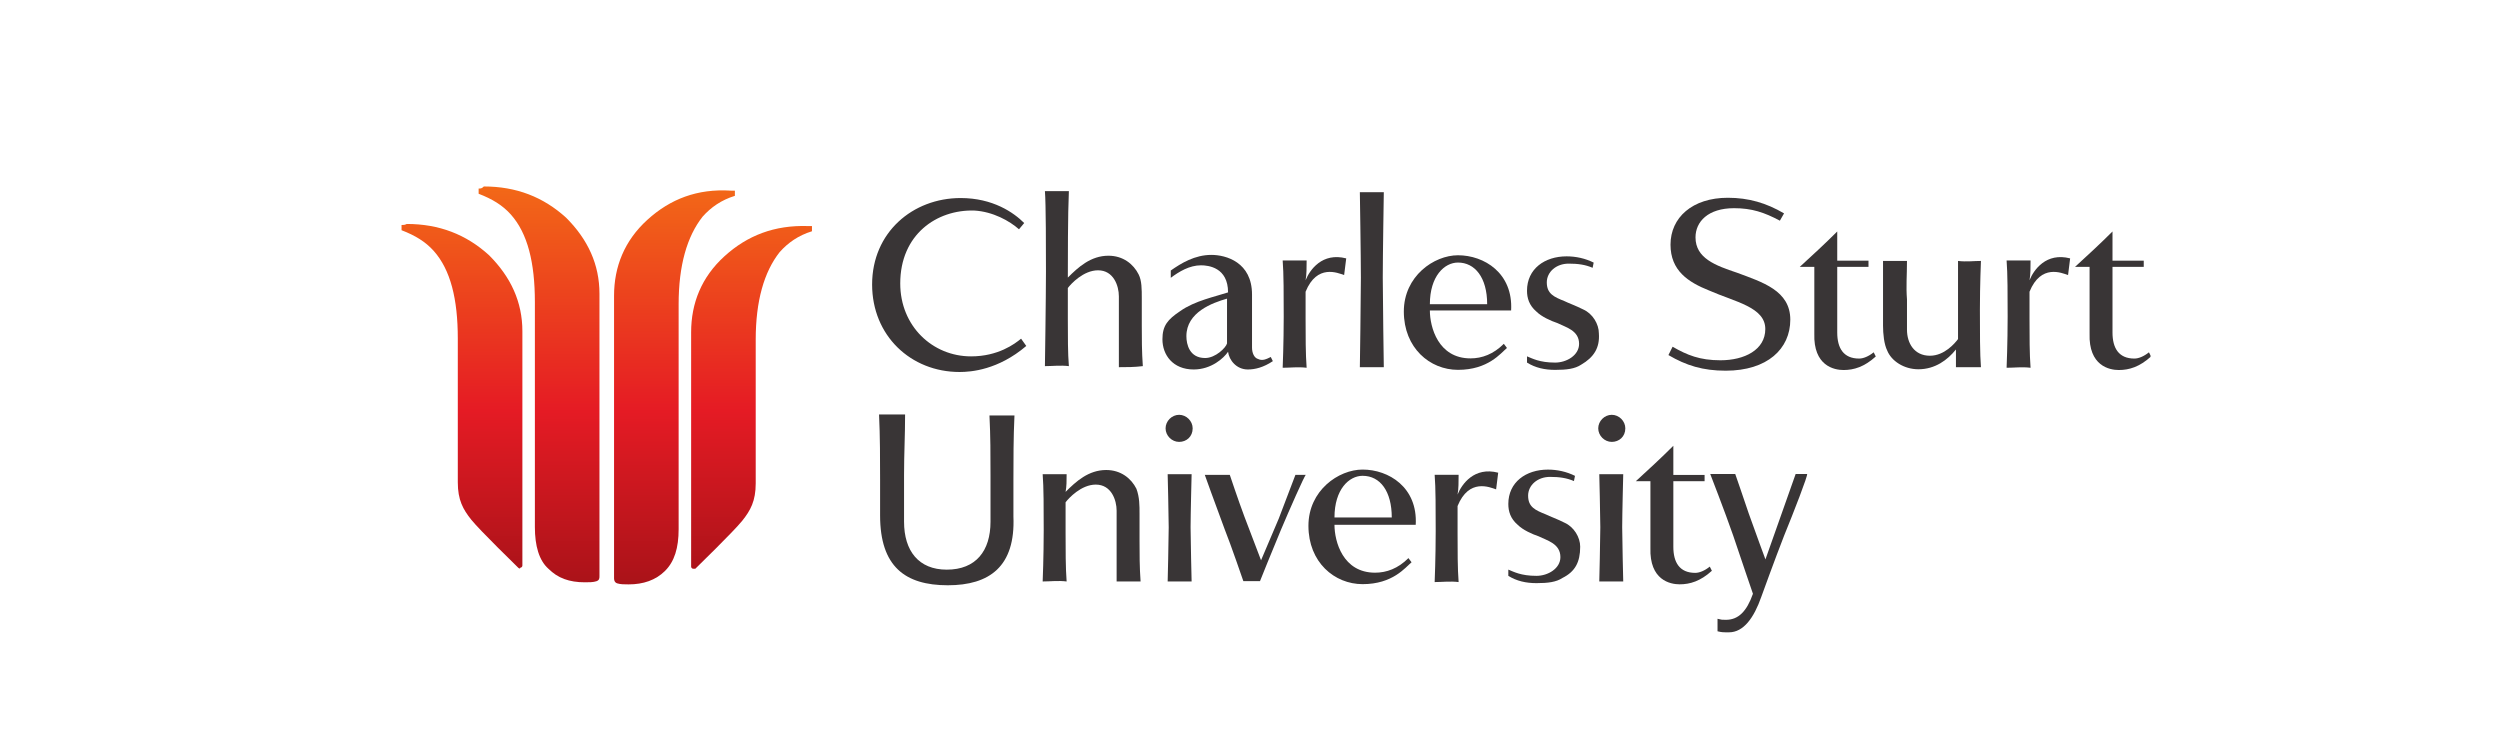 <?xml version="1.0" encoding="utf-8"?>
<!-- Generator: Adobe Illustrator 26.0.1, SVG Export Plug-In . SVG Version: 6.00 Build 0)  -->
<svg version="1.1" id="Layer_1" xmlns="http://www.w3.org/2000/svg" xmlns:xlink="http://www.w3.org/1999/xlink" x="0px" y="0px"
	 viewBox="0 0 300 90" style="enable-background:new 0 0 300 90;" xml:space="preserve">
<style type="text/css">
	.st0{clip-path:url(#SVGID_00000020396273834992936950000012879700805448537529_);}
	.st1{fill:#393536;}
	.st2{fill:url(#path200_00000089563563654601101700000008769538658876502402_);}
	.st3{fill:url(#path224_00000142136188449234331710000005212762684024902307_);}
	.st4{fill:url(#path248_00000114764887202482667110000008378238758182982810_);}
	.st5{fill:url(#path272_00000123408464474435070210000001249111853153178796_);}
</style>
<g id="g10" transform="matrix(1.25,0,0,-1.25,-263.064,512.251)">
	<g id="g82">
		<g>
			<defs>
				<polygon id="SVGID_1_" points="249,349 416.9,349 416.9,391.7 249,391.7 249,349 				"/>
			</defs>
			<clipPath id="SVGID_00000113330890537985210150000001480889898763809187_">
				<use xlink:href="#SVGID_1_"  style="overflow:visible;"/>
			</clipPath>
			<g id="g84" style="clip-path:url(#SVGID_00000113330890537985210150000001480889898763809187_);">
				<g id="g90" transform="translate(419.563,357.651)">
					<path id="path92" class="st1" d="M-101.7,16.9c0,1.4,0,2.4,0,3.7v3.1c0,1-0.5,2.5-2,2.5c-1.4,0-2.6-1.3-2.9-1.7c0-0.9,0-2,0-3
						c0-1.6,0-3.3,0.1-4.5c-0.8,0.1-1.6,0-2.3,0c0,0,0.1,6.6,0.1,9.1c0,2,0,6.5-0.1,7.7c0.8,0,1.4,0,2.3,0c-0.1-2.1-0.1-6.8-0.1-8.3
						c1,1,2.2,2.1,3.9,2.1c1.4,0,2.4-0.8,2.9-1.8c0.3-0.6,0.3-1.4,0.3-2.3c0-0.6,0-1.5,0-2.6c0-1.2,0-2.5,0.1-3.9
						C-100.2,16.9-101,16.9-101.7,16.9"/>
				</g>
				<g id="g94" transform="translate(450.845,377.631)">
					<path id="path96" class="st1" d="M-122.6,3.5c-1.4-0.4-3.9-1.3-3.9-3.6c0-0.8,0.3-2.1,1.8-2.1c1,0,2,1,2.1,1.4V3.5z
						 M-120.6-3.3c-1.1,0-1.8,0.9-1.9,1.7c-0.4-0.6-1.6-1.7-3.3-1.7c-2,0-3,1.4-3,2.9c0,1.3,0.5,1.9,1.7,2.7c1.4,1,3.4,1.4,4.6,1.8
						c0,2.4-1.9,2.6-2.6,2.6c-1.1,0-2.1-0.6-2.9-1.2v0.7c1,0.7,2.3,1.5,3.9,1.5c1.4,0,3.9-0.7,3.9-3.8c0-0.8,0-2.7,0-5.1
						c0-0.5,0.2-1,0.6-1.1c0.4-0.2,0.8,0,1.2,0.2l0.2-0.4C-119.1-3.1-119.9-3.3-120.6-3.3"/>
				</g>
				<g id="g98" transform="translate(485.088,384.495)">
					<path id="path100" class="st1" d="M-145.6-1.1c-0.6,0.2-2.6,1.1-3.7-1.6c0-0.9,0-1.6,0-2.6c0-1.6,0-3.4,0.1-4.7
						c-0.8,0.1-1.6,0-2.3,0c0,0,0.1,2.4,0.1,4.9c0,2,0,4.2-0.1,5.4c0.8,0,1.4,0,2.3,0c0-0.6,0-1.4-0.1-1.9c0.4,1,1.6,2.7,3.9,2.1
						L-145.6-1.1z"/>
				</g>
				<g id="g102" transform="translate(489.797,357.651)">
					<path id="path104" class="st1" d="M-148.8,16.9c0,0,0.1,6.7,0.1,8.6s-0.1,8.2-0.1,8.2c0.8,0,1.6,0,2.3,0c0,0-0.1-6.2-0.1-8.2
						c0-1.9,0.1-8.6,0.1-8.6C-147.3,16.9-148,16.9-148.8,16.9"/>
				</g>
				<g id="g106" transform="translate(518.319,388.396)">
					<path id="path108" class="st1" d="M-167.9-3.8c-1.3,0-2.7-1.3-2.7-4h5.5C-165.1-5.2-166.3-3.8-167.9-3.8 M-170.6-8.4
						c0-1.6,0.8-4.6,3.9-4.6c1.1,0,2.2,0.4,3.2,1.4l0.3-0.4c-0.6-0.5-1.8-2.1-4.7-2.1c-2.7,0-5.2,2.1-5.2,5.6c0,3.4,2.9,5.4,5.2,5.4
						c2.5,0,5.3-1.7,5.1-5.3C-162.8-8.4-170.6-8.4-170.6-8.4z"/>
				</g>
				<g id="g110" transform="translate(554.244,358.592)">
					<path id="path112" class="st1" d="M-192,16.2c-0.6-0.4-1.4-0.5-2.5-0.5c-1,0-1.9,0.2-2.7,0.7V17c0.5-0.2,1.2-0.6,2.7-0.6
						c1.1,0,2.3,0.7,2.3,1.8c0,1.3-1.3,1.6-2.1,2c-0.6,0.2-1.5,0.6-2,1.1c-0.7,0.6-0.9,1.3-0.9,2c0,2.1,1.7,3.3,3.8,3.3
						c0.9,0,1.8-0.2,2.6-0.6l-0.1-0.5c-0.7,0.3-1.4,0.4-2.3,0.4c-1.2,0-2.1-0.8-2.1-1.8c0-1.1,0.7-1.4,1.7-1.8
						c0.4-0.2,1-0.4,1.8-0.8c0.9-0.4,1.5-1.4,1.5-2.3C-190.2,17.8-190.8,16.9-192,16.2"/>
				</g>
				<g id="g114" transform="translate(373.074,356.489)">
					<path id="path116" class="st1" d="M-70.5,17.6c-4.7,0-8.4,3.5-8.4,8.4c0,5,3.9,8.3,8.5,8.3c3.1,0,5.1-1.4,6.1-2.4l-0.5-0.6
						c-0.9,0.8-2.5,1.7-4.3,1.8c-3.6,0.1-7.1-2.3-7.1-7c0-4.1,3.1-7,6.8-7c2.6,0,4.2,1.2,4.8,1.7l0.5-0.7
						C-66.8,17.8-69.4,17.6-70.5,17.6"/>
				</g>
				<g id="g118" transform="translate(630.726,356.979)">
					<path id="path120" class="st1" d="M-243.3,17.3c-0.9,0-2.9,0.4-2.8,3.5c0,0.9,0,2.3,0,3.4c0,1.4,0,2.5,0,3h-1.4
						c1.2,1.1,2.4,2.2,3.6,3.4v-2.8h3v-0.6h-3c0-1.5,0-3.7,0-6.3c0-1.5,0.6-2.5,2.1-2.5c0.4,0,0.9,0.2,1.4,0.6l0.2-0.4
						C-241.3,17.6-242.3,17.3-243.3,17.3"/>
				</g>
				<g id="g122" transform="translate(663.422,357.651)">
					<path id="path124" class="st1" d="M-265.2,16.9c0,0.4,0,1,0,1.7c-0.8-1-2-1.9-3.6-1.9c-1.4,0-2.6,0.8-3,1.8
						c-0.3,0.6-0.4,1.6-0.4,2.4c0,0.6,0,1.2,0,2.3c0,1.2,0,2.5,0,3.9c0.8,0,1.6,0,2.3,0c0-1.4-0.1-2.4,0-3.7v-2.9
						c0-1.3,0.7-2.5,2.2-2.5c1.4,0,2.4,1.2,2.7,1.6c0,0.9,0,2,0,3c0,1.6,0,3.3,0,4.5c0.8-0.1,1.5,0,2.2,0c0,0-0.1-2.3-0.1-4.7
						c0-2,0-4.3,0.1-5.5C-263.7,16.9-264.3,16.9-265.2,16.9"/>
				</g>
				<g id="g126" transform="translate(696.185,384.495)">
					<path id="path128" class="st1" d="M-287.2-1.1c-0.6,0.2-2.6,1.1-3.7-1.6c0-0.9,0-1.6,0-2.6c0-1.6,0-3.4,0.1-4.7
						c-0.8,0.1-1.6,0-2.3,0c0,0,0.1,2.4,0.1,4.9c0,2,0,4.2-0.1,5.4c0.8,0,1.4,0,2.3,0c0-0.6,0-1.4-0.1-1.9c0.4,1,1.6,2.7,3.9,2.1
						L-287.2-1.1z"/>
				</g>
				<g id="g130" transform="translate(710.851,356.979)">
					<path id="path132" class="st1" d="M-297,17.3c-0.9,0-2.9,0.4-2.8,3.5c0,0.9,0,2.3,0,3.4c0,1.4,0,2.5,0,3h-1.4
						c1.2,1.1,2.4,2.2,3.6,3.4v-2.8h3v-0.6h-3c0-1.5,0-3.7,0-6.3c0-1.5,0.6-2.5,2.1-2.5c0.4,0,0.9,0.2,1.4,0.6l0.2-0.4
						C-295,17.6-296,17.3-297,17.3"/>
				</g>
				<g id="g134" transform="translate(418.847,295.279)">
					<path id="path136" class="st1" d="M-101.2,58.7c0,1.4,0,2.4,0,3.7v3.1c0,1-0.5,2.5-2,2.5c-1.4,0-2.6-1.3-2.9-1.7
						c0-0.9,0-1.9,0-2.9c0-1.6,0-3.4,0.1-4.7c-0.8,0.1-1.6,0-2.3,0c0,0,0.1,2.4,0.1,4.9c0,2,0,4.2-0.1,5.4c0.8,0,1.4,0,2.3,0
						c0-0.6,0-1.2-0.1-1.7c1,1,2.2,2.1,3.9,2.1c1.4,0,2.4-0.8,2.9-1.8C-99,66.8-99,66-99,65.2c0-0.6,0-1.5,0-2.6
						c0-1.2,0-2.5,0.1-3.9C-99.7,58.7-100.5,58.7-101.2,58.7"/>
				</g>
				<g id="g138" transform="translate(433.647,295.279)">
					<path id="path140" class="st1" d="M-111.1,58.7c0,0,0.1,4.1,0.1,5.2c0,1.1-0.1,5.1-0.1,5.1c0.8,0,1.6,0,2.3,0
						c0,0-0.1-3.9-0.1-5.1c0-1.1,0.1-5.2,0.1-5.2C-109.7,58.7-110.4,58.7-111.1,58.7 M-110,72.1c-0.7,0-1.3,0.6-1.3,1.3
						c0,0.7,0.6,1.3,1.3,1.3c0.7,0,1.3-0.6,1.3-1.3C-108.7,72.6-109.3,72.1-110,72.1"/>
				</g>
				<g id="g142" transform="translate(466.812,310.214)">
					<path id="path144" class="st1" d="M-133.4,48.7c-0.8-1.9-2-4.9-2-4.9c-0.5,0-1.2,0-1.6,0c0,0-1.2,3.5-1.8,5
						c-0.9,2.4-1.9,5.2-1.9,5.2c0.7,0,1.7,0,2.4,0c0,0,0.8-2.4,1.4-4c0.6-1.6,1.6-4.2,1.6-4.2s1.1,2.6,1.7,4
						c0.6,1.6,1.6,4.2,1.6,4.2c0.6,0,0.5,0,1,0C-131.1,54-132.6,50.6-133.4,48.7"/>
				</g>
				<g id="g146" transform="translate(490.561,326.023)">
					<path id="path148" class="st1" d="M-149.3,38.1c-1.3,0-2.7-1.3-2.7-4h5.5C-146.5,36.6-147.6,38.1-149.3,38.1 M-152,33.4
						c0-1.6,0.8-4.6,3.9-4.6c1.1,0,2.2,0.4,3.2,1.4l0.3-0.4c-0.6-0.5-1.8-2.1-4.7-2.1c-2.7,0-5.2,2.1-5.2,5.6c0,3.4,2.9,5.4,5.2,5.4
						c2.5,0,5.3-1.7,5.1-5.3C-144.1,33.4-152,33.4-152,33.4z"/>
				</g>
				<g id="g150" transform="translate(529.378,322.122)">
					<path id="path152" class="st1" d="M-175.3,40.7c-0.6,0.2-2.6,1.1-3.7-1.6c0-0.9,0-1.6,0-2.6c0-1.6,0-3.4,0.1-4.7
						c-0.8,0.1-1.6,0-2.3,0c0,0,0.1,2.4,0.1,4.9c0,2,0,4.2-0.1,5.4c0.8,0,1.4,0,2.3,0c0-0.6,0-1.4-0.1-1.9c0.4,1,1.6,2.7,3.9,2.1
						L-175.3,40.7z"/>
				</g>
				<g id="g154" transform="translate(548.75,296.219)">
					<path id="path156" class="st1" d="M-188.3,58.1c-0.6-0.4-1.4-0.5-2.5-0.5c-1,0-1.9,0.2-2.7,0.7v0.6c0.5-0.2,1.2-0.6,2.7-0.6
						c1.1,0,2.3,0.7,2.3,1.8c0,1.3-1.3,1.6-2.1,2c-0.6,0.2-1.5,0.6-2,1.1c-0.7,0.6-0.9,1.3-0.9,2c0,2.1,1.7,3.3,3.8,3.3
						c0.9,0,1.8-0.2,2.6-0.6l-0.1-0.5c-0.7,0.3-1.4,0.4-2.3,0.4c-1.2,0-2.1-0.8-2.1-1.8c0-1.1,0.7-1.4,1.7-1.8
						c0.4-0.2,1-0.4,1.8-0.8c0.9-0.4,1.5-1.4,1.5-2.3C-186.6,59.6-187.1,58.7-188.3,58.1"/>
				</g>
				<g id="g158" transform="translate(559.582,295.279)">
					<path id="path160" class="st1" d="M-195.6,58.7c0,0,0.1,4.1,0.1,5.2c0,1.1-0.1,5.1-0.1,5.1c0.8,0,1.6,0,2.3,0
						c0,0-0.1-3.9-0.1-5.1c0-1.1,0.1-5.2,0.1-5.2C-194.1,58.7-194.8,58.7-195.6,58.7 M-194.4,72.1c-0.7,0-1.3,0.6-1.3,1.3
						c0,0.7,0.6,1.3,1.3,1.3c0.7,0,1.3-0.6,1.3-1.3C-193.1,72.6-193.7,72.1-194.4,72.1"/>
				</g>
				<g id="g162" transform="translate(582.792,294.606)">
					<path id="path164" class="st1" d="M-211.1,59.1c-0.9,0-2.9,0.4-2.8,3.5c0,0.9,0,2.3,0,3.4c0,1.4,0,2.5,0,3h-1.4
						c1.2,1.1,2.4,2.2,3.6,3.4v-2.8h3V69h-3c0-1.5,0-3.7,0-6.3c0-1.5,0.6-2.5,2.1-2.5c0.4,0,0.9,0.2,1.4,0.6l0.2-0.4
						C-209.1,59.4-210.1,59.1-211.1,59.1"/>
				</g>
				<g id="g166" transform="translate(613.534,308.598)">
					<path id="path168" class="st1" d="M-231.8,49.8c-0.9-2.3-2.2-5.9-2.2-5.9c-0.7-2-1.7-3.4-3.1-3.4c-0.6,0-0.7,0-1.1,0.1v1.2
						c0.4-0.1,0.4-0.1,0.8-0.1c1.2,0,2,0.8,2.6,2.5c0,0-1.2,3.5-1.9,5.6c-0.8,2.3-2.2,5.9-2.2,5.9c0.5,0,1.7,0,2.4,0
						c0,0,0.8-2.3,1.3-3.8c0.6-1.7,1.6-4.4,1.6-4.4l2.9,8.2c0.4,0,0.7,0,1.1,0C-229.5,55.6-230.9,52-231.8,49.8"/>
				</g>
				<g id="g170" transform="translate(369.54,294.115)">
					<path id="path172" class="st1" d="M-68.1,59.5c-4.1,0-6.5,1.8-6.5,6.7c0,0.9,0,1.9,0,3.5c0,1.8,0,4.1-0.1,6.2
						c0.8,0,1.6,0,2.5,0c0-2.1-0.1-3.7-0.1-5.8v-4.5c0-2.8,1.4-4.6,4.1-4.6c2.8,0,4.2,1.8,4.2,4.6V70c0,2.1,0,3.8-0.1,5.8
						c0.9,0,1.7,0,2.4,0c-0.1-2.1-0.1-4.3-0.1-6.2c0-1.7,0-2.6,0-3.5C-61.6,61.3-64.1,59.5-68.1,59.5"/>
				</g>
				<g id="g174" transform="translate(608.02,368.915)">
					<path id="path176" class="st1" d="M-228.1,9.3c0,2.1-2.9,2.6-5.4,3.7c-2,0.8-3.7,1.9-3.7,4.4c0,2.6,2.1,4.5,5.5,4.5
						c2,0,3.7-0.5,5.4-1.5l-0.4-0.7c-1.5,0.8-2.7,1.2-4.4,1.2c-2.5,0-3.7-1.3-3.7-2.8c0-2,1.9-2.7,4-3.4c2.4-0.9,5.1-1.7,5.1-4.5
						c0-2.8-2.2-4.9-6.2-4.9c-2.2,0-3.8,0.5-5.5,1.5l0.4,0.8c1.4-0.8,2.6-1.3,4.6-1.3C-230.1,6.3-228.1,7.3-228.1,9.3"/>
				</g>
			</g>
		</g>
	</g>
	<g id="g178">
		<g id="g180">
			<g id="g186">
				<g id="g188">
					
						<linearGradient id="path200_00000023985826105612940500000008970009464223243925_" gradientUnits="userSpaceOnUse" x1="-98.266" y1="-61.027" x2="-97.937" y2="-61.027" gradientTransform="matrix(0 -166.667 -166.667 0 -9916.397 -15985.863)">
						<stop  offset="0" style="stop-color:#F36917"/>
						<stop  offset="0.39" style="stop-color:#E51B24"/>
						<stop  offset="0.835" style="stop-color:#8C0E13"/>
						<stop  offset="1" style="stop-color:#8C0E13"/>
					</linearGradient>
					<path id="path200" style="fill:url(#path200_00000023985826105612940500000008970009464223243925_);" d="M249,388.2v-0.5
						c1.3-0.5,2.3-1.1,3.1-2l0,0c1.6-1.8,2.3-4.6,2.3-8.4l0,0v-13.8c0-1.7,0.5-2.6,1.3-3.6l0,0c0.8-1,4.4-4.5,4.5-4.6l0,0
						c0.1-0.1,0.2-0.1,0.2,0l0,0c0.1,0,0.2,0.1,0.2,0.2l0,0V378c0,2.8-1.1,5.2-3.2,7.3l0,0c-2.2,2-4.8,3-7.9,3l0,0
						C249.3,388.2,249.2,388.2,249,388.2"/>
				</g>
			</g>
		</g>
	</g>
	<g id="g202">
		<g id="g204">
			<g id="g210">
				<g id="g212">
					
						<linearGradient id="path224_00000163775713803661852320000004316124752705601923_" gradientUnits="userSpaceOnUse" x1="-98.296" y1="-60.913" x2="-97.966" y2="-60.913" gradientTransform="matrix(0 -168.685 -168.685 0 -10012.89 -16189.061)">
						<stop  offset="0" style="stop-color:#F36917"/>
						<stop  offset="0.39" style="stop-color:#E51B24"/>
						<stop  offset="0.835" style="stop-color:#8C0E13"/>
						<stop  offset="1" style="stop-color:#8C0E13"/>
					</linearGradient>
					<path id="path224" style="fill:url(#path224_00000163775713803661852320000004316124752705601923_);" d="M256.4,391.7v-0.5
						c1.3-0.5,2.3-1.1,3.1-2l0,0c1.6-1.8,2.3-4.6,2.3-8.4l0,0v-21.6c0-1.8,0.4-3.2,1.3-4l0,0c0.9-0.9,2-1.3,3.5-1.3l0,0
						c0.4,0,0.8,0,1.1,0.1l0,0c0.3,0.1,0.3,0.3,0.3,0.5l0,0v27.1c0,2.8-1.1,5.2-3.2,7.3l0,0c-2.2,2-4.8,3-7.9,3l0,0
						C256.7,391.7,256.6,391.7,256.4,391.7"/>
				</g>
			</g>
		</g>
	</g>
	<g id="g226">
		<g id="g228">
			<g id="g234">
				<g id="g236">
					
						<linearGradient id="path248_00000117666079913341984510000013033908113270916525_" gradientUnits="userSpaceOnUse" x1="-98.266" y1="-60.688" x2="-97.937" y2="-60.688" gradientTransform="matrix(0 -166.667 -166.667 0 -9832.19 -15985.863)">
						<stop  offset="0" style="stop-color:#F36917"/>
						<stop  offset="0.39" style="stop-color:#E51B24"/>
						<stop  offset="0.835" style="stop-color:#8C0E13"/>
						<stop  offset="1" style="stop-color:#8C0E13"/>
					</linearGradient>
					<path id="path248" style="fill:url(#path248_00000117666079913341984510000013033908113270916525_);" d="M280,385.2
						c-2.2-2-3.2-4.5-3.2-7.3l0,0v-22.5c0-0.1,0.1-0.2,0.2-0.2l0,0c0.1,0,0.1,0,0.2,0l0,0c0,0,3.7,3.6,4.5,4.6l0,0
						c0.8,1,1.3,1.9,1.3,3.6l0,0v13.8c0,3.7,0.8,6.5,2.3,8.4l0,0c0.8,0.9,1.8,1.6,3.1,2l0,0v0.5c-0.1,0-0.3,0-0.4,0l0,0
						C284.8,388.2,282.2,387.2,280,385.2"/>
				</g>
			</g>
		</g>
	</g>
	<g id="g250">
		<g id="g252">
			<g id="g258">
				<g id="g260">
					
						<linearGradient id="path272_00000162310430050520148760000002291113684554810245_" gradientUnits="userSpaceOnUse" x1="-98.296" y1="-60.758" x2="-97.966" y2="-60.758" gradientTransform="matrix(0 -168.685 -168.685 0 -9973.812 -16189.061)">
						<stop  offset="0" style="stop-color:#F36917"/>
						<stop  offset="0.39" style="stop-color:#E51B24"/>
						<stop  offset="0.835" style="stop-color:#8C0E13"/>
						<stop  offset="1" style="stop-color:#8C0E13"/>
					</linearGradient>
					<path id="path272" style="fill:url(#path272_00000162310430050520148760000002291113684554810245_);" d="M272.6,388.7
						c-2.2-2-3.2-4.5-3.2-7.3l0,0v-27.1c0-0.1,0-0.4,0.3-0.5l0,0c0.3-0.1,0.7-0.1,1.1-0.1l0,0c1.4,0,2.6,0.4,3.5,1.3l0,0
						c0.9,0.9,1.3,2.2,1.3,4l0,0v21.6c0,3.7,0.8,6.5,2.3,8.4l0,0c0.8,0.9,1.8,1.6,3.1,2l0,0v0.5c-0.1,0-0.3,0-0.4,0l0,0
						C277.4,391.7,274.8,390.7,272.6,388.7"/>
				</g>
			</g>
		</g>
	</g>
</g>
</svg>

